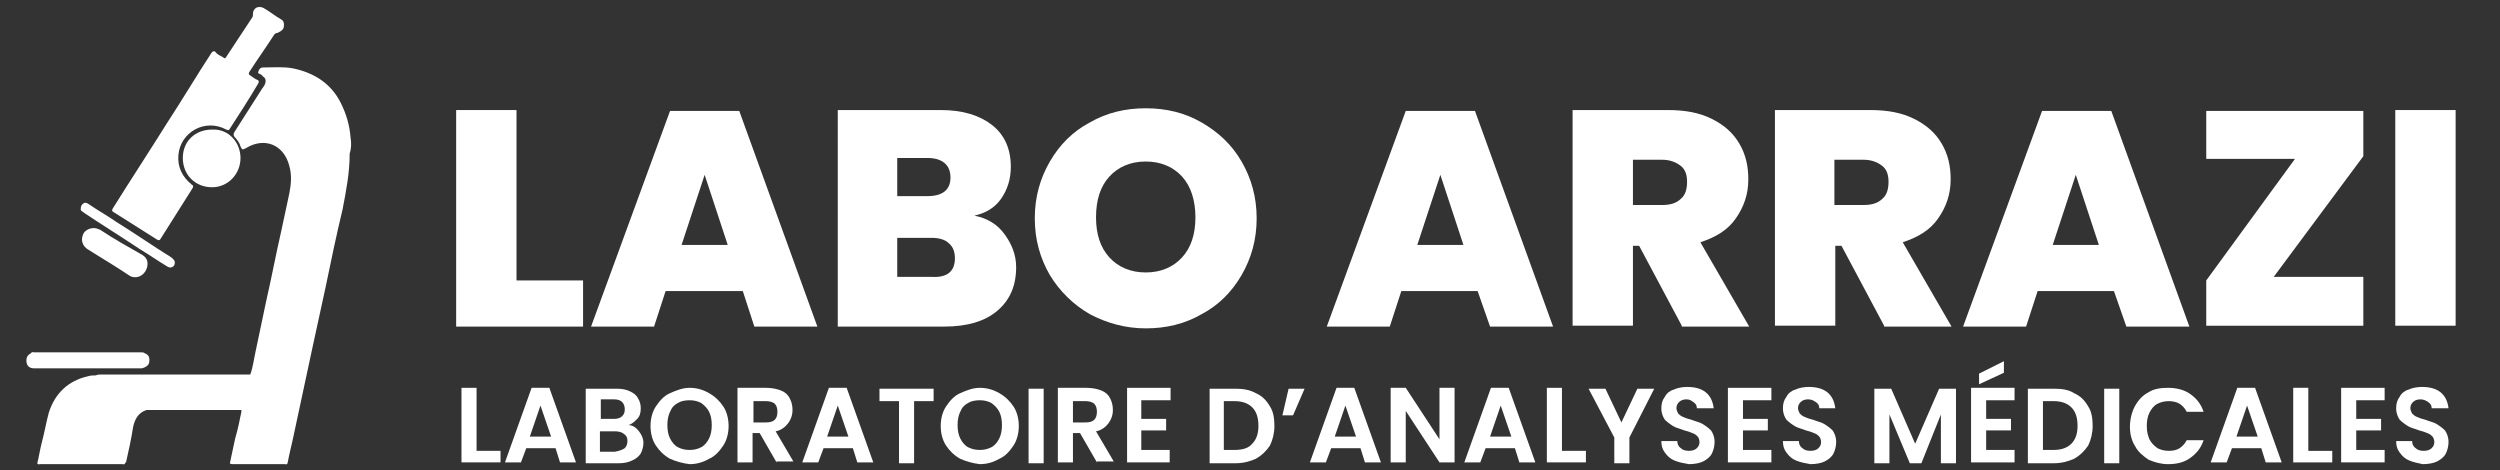 <?xml version="1.0" encoding="UTF-8"?> <svg xmlns="http://www.w3.org/2000/svg" xmlns:xlink="http://www.w3.org/1999/xlink" version="1.1" id="Layer_1" x="0px" y="0px" viewBox="0 0 281.7 53" style="enable-background:new 0 0 281.7 53;" xml:space="preserve"><rect x="0" y="0" width="281.7" height="53" fill="#333333" stroke="none"/> <style type="text/css"> .st0{fill:#1E66B1;} .st1{fill:#FFFFFF;} </style> <g> <g> <path class="st1" d="M39.5,15.5c-0.1-1.4-0.5-2.7-1.1-3.9c-1.1-2.2-3-3.4-5.4-3.9c-1.1-0.2-2.2-0.1-3.3-0.1 c-0.4,0-0.5,0.2-0.6,0.5c-0.1,0.2,0.2,0.2,0.3,0.3c0.1,0.1,0.2,0.1,0.2,0.2c0.4,0.2,0.4,0.6,0.2,1c-0.1,0.2-0.3,0.4-0.4,0.6 c-1,1.6-2,3.1-3,4.7c-0.1,0.2-0.1,0.3,0,0.5c0.3,0.3,0.6,0.7,0.7,1.1c0.2,0.4,0.2,0.4,0.6,0.2c2.1-1.3,4.3-0.4,4.9,2 c0.3,1,0.2,2.1,0,3.1c-0.3,1.4-0.6,2.8-0.9,4.2c-0.6,2.6-1.1,5.3-1.7,7.9c-0.4,1.9-0.8,3.8-1.2,5.7c-0.2,0.9-0.3,1.8-0.6,2.6 c-0.1,0-0.2,0-0.3,0c-5.5,0-11,0-16.5,0c-0.2,0-0.4,0-0.6,0.1c-0.3,0-0.6,0-0.9,0.1c-2.2,0.5-3.7,1.9-4.4,4.1 c-0.3,1.1-0.5,2.3-0.8,3.4c-0.2,0.8-0.3,1.5-0.5,2.3c0.1,0.2,0.2,0.1,0.3,0.1c3.1,0,6.2,0,9.3,0c0.1,0,0.2,0.1,0.3-0.1 c0,0,0,0,0,0c0,0,0,0,0,0c0,0,0-0.1,0.1-0.1c0.3-1.3,0.6-2.7,0.8-4c0.2-0.9,0.6-1.6,1.5-1.9c3.6,0,7.2,0,10.7,0c0,0.1,0,0.1,0,0.2 c-0.2,1-0.4,2-0.7,3c-0.2,0.9-0.4,1.9-0.6,2.8c0.1,0.1,0.2,0.1,0.3,0.1c2,0,3.9,0,5.9,0c0.1,0,0.2,0.1,0.3-0.1c0,0,0,0,0,0 c0,0,0,0,0,0c0.2-1.1,0.5-2.2,0.7-3.2c0.7-3.3,1.4-6.5,2.1-9.8c0.5-2.3,1-4.6,1.5-6.9c0.6-2.9,1.2-5.8,1.9-8.7 c0.4-2.1,0.8-4.1,0.8-6.3C39.6,16.7,39.6,16.1,39.5,15.5z"></path> </g> <g> <path class="st1" d="M12.8,23.9c1.6,1,3.3,2.1,4.9,3.1c0.2,0.1,0.3,0.1,0.4-0.1c1.2-1.9,2.4-3.8,3.6-5.7c0.1-0.2,0.1-0.3-0.1-0.4 c-1.1-0.9-1.6-2-1.5-3.3c0.2-2.6,3-4.2,5.4-2.9c0.2,0.1,0.3,0.1,0.4-0.1c1.1-1.7,2.2-3.4,3.2-5.1c0.1-0.2,0.1-0.3-0.1-0.4 c-0.3-0.1-0.5-0.3-0.8-0.5c-0.2-0.1-0.2-0.2-0.1-0.4c0.9-1.4,1.9-2.8,2.8-4.2c0.1-0.1,0.2-0.2,0.4-0.2C31.9,3.4,32,3.2,32,2.8 c0-0.3-0.1-0.5-0.3-0.6c-0.7-0.4-1.3-0.9-2-1.3c-0.6-0.3-1.2,0-1.2,0.7c0,0.1,0,0.3-0.1,0.4c-1,1.5-1.9,2.9-2.9,4.4 c-0.1,0.2-0.2,0.2-0.3,0.1c-0.3-0.2-0.6-0.3-0.8-0.5C24.2,5.7,24,5.7,23.8,6c-1.7,2.6-3.3,5.3-5,7.9c-2,3.2-4.1,6.4-6.1,9.6 C12.6,23.7,12.6,23.8,12.8,23.9z"></path> </g> <g> <path class="st1" d="M20.6,17.8c0,1.9,1.4,3.3,3.3,3.3c1.8,0,3.2-1.5,3.2-3.3c0-1.7-1.3-3.3-3.2-3.2C22,14.6,20.6,15.9,20.6,17.8z "></path> </g> <g> <path class="st1" d="M16.8,40.9c0.1-0.6,0-0.9-0.5-1.1c-0.1-0.1-0.3-0.1-0.4-0.1c-4,0-8,0-12.1,0c-0.1,0-0.2-0.1-0.3,0.1 c0,0,0,0,0,0C3.1,40,2.9,40.3,3,40.9c0.1,0.4,0.4,0.6,0.8,0.6c4.1,0,8.1,0,12.2,0C16.4,41.4,16.7,41.2,16.8,40.9z"></path> </g> <g> <path class="st1" d="M11.3,25.9c-0.2-0.1-0.5-0.2-0.7-0.2c-0.7,0-1.2,0.4-1.3,0.9c-0.2,0.6,0.1,1.2,0.6,1.5 c0.3,0.2,0.5,0.3,0.8,0.5c1.3,0.8,2.6,1.6,3.8,2.4c0.4,0.3,0.9,0.3,1.3,0.1c0.4-0.2,0.7-0.6,0.8-1.1c0.1-0.6-0.1-1-0.6-1.3 C14.4,27.8,12.8,26.9,11.3,25.9z"></path> </g> <g> <path class="st1" d="M9.5,24c2.1,1.4,4.2,2.7,6.3,4.1c1,0.6,2,1.3,3,1.9c0.4,0.3,0.9,0.1,0.9-0.4c0-0.3-0.2-0.4-0.4-0.6 c-2.1-1.3-4.1-2.7-6.2-4c-1-0.7-2.1-1.3-3.1-2c-0.3-0.2-0.5-0.2-0.7,0c-0.2,0.2-0.2,0.4-0.2,0.6C9.1,23.8,9.3,23.8,9.5,24z"></path> </g> </g> <g> <g> <path class="st1" d="M58.1,31.6h7.6v5.2H51.4V12.4h6.8V31.6z"></path> <path class="st1" d="M83.7,32.8H75l-1.3,4h-7.1l8.9-24.3h7.8l8.8,24.3H85L83.7,32.8z M82,27.6l-2.6-7.9l-2.6,7.9H82z"></path> <path class="st1" d="M113.2,26.4c0.8,1.1,1.3,2.3,1.3,3.7c0,2.1-0.7,3.7-2.1,4.9c-1.4,1.2-3.4,1.8-6,1.8h-12V12.4H106 c2.5,0,4.4,0.6,5.8,1.7c1.4,1.1,2.1,2.7,2.1,4.7c0,1.4-0.4,2.6-1.1,3.6c-0.7,1-1.7,1.6-3,1.9C111.3,24.6,112.4,25.3,113.2,26.4z M101.1,22.1h3.4c1.7,0,2.6-0.7,2.6-2.1c0-1.4-0.9-2.2-2.6-2.2h-3.4V22.1z M107.6,29.1c0-0.7-0.2-1.3-0.7-1.7 c-0.4-0.4-1.1-0.6-1.9-0.6h-3.9v4.4h3.9C106.7,31.3,107.6,30.6,107.6,29.1z"></path> <path class="st1" d="M122.8,35.4c-1.9-1.1-3.4-2.6-4.5-4.4c-1.1-1.9-1.7-4-1.7-6.4c0-2.4,0.6-4.5,1.7-6.4c1.1-1.9,2.6-3.4,4.5-4.4 c1.9-1.1,4-1.6,6.3-1.6c2.3,0,4.4,0.5,6.3,1.6c1.9,1.1,3.4,2.5,4.5,4.4s1.7,4,1.7,6.4c0,2.4-0.6,4.5-1.7,6.4 c-1.1,1.9-2.6,3.4-4.5,4.4c-1.9,1.1-4,1.6-6.3,1.6C126.8,37,124.7,36.4,122.8,35.4z M133.2,29c1-1.1,1.5-2.6,1.5-4.5 c0-1.9-0.5-3.5-1.5-4.6c-1-1.1-2.4-1.7-4.1-1.7c-1.7,0-3.1,0.6-4.1,1.7c-1,1.1-1.5,2.6-1.5,4.6c0,1.9,0.5,3.4,1.5,4.5 c1,1.1,2.4,1.7,4.1,1.7C130.8,30.7,132.2,30.1,133.2,29z"></path> <path class="st1" d="M166.5,32.8h-8.6l-1.3,4h-7.1l8.9-24.3h7.8l8.8,24.3h-7.1L166.5,32.8z M164.9,27.6l-2.6-7.9l-2.6,7.9H164.9z"></path> <path class="st1" d="M189.5,36.7l-4.8-9H184v9h-6.8V12.4h10.7c2,0,3.6,0.3,5,1c1.4,0.7,2.4,1.6,3.1,2.8c0.7,1.2,1,2.5,1,4 c0,1.7-0.5,3.1-1.4,4.4c-0.9,1.3-2.2,2.1-4,2.7l5.5,9.5H189.5z M184,23.1h3.3c0.9,0,1.6-0.2,2.1-0.7c0.5-0.4,0.7-1.1,0.7-1.9 c0-0.8-0.2-1.4-0.7-1.8c-0.5-0.4-1.2-0.7-2.1-0.7H184V23.1z"></path> <path class="st1" d="M212.3,36.7l-4.8-9h-0.7v9H200V12.4h10.7c2,0,3.6,0.3,5,1c1.4,0.7,2.4,1.6,3.1,2.8c0.7,1.2,1,2.5,1,4 c0,1.7-0.5,3.1-1.4,4.4c-0.9,1.3-2.2,2.1-4,2.7l5.5,9.5H212.3z M206.7,23.1h3.3c0.9,0,1.6-0.2,2.1-0.7c0.5-0.4,0.7-1.1,0.7-1.9 c0-0.8-0.2-1.4-0.7-1.8c-0.5-0.4-1.2-0.7-2.1-0.7h-3.3V23.1z"></path> <path class="st1" d="M238.2,32.8h-8.6l-1.3,4h-7.1l8.9-24.3h7.8l8.8,24.3h-7.1L238.2,32.8z M236.5,27.6l-2.6-7.9l-2.6,7.9H236.5z"></path> <path class="st1" d="M256.2,31.2h10.1v5.5h-17.7v-5.1l10-13.7h-10v-5.4h17.7v5.1L256.2,31.2z"></path> <path class="st1" d="M276.7,12.4v24.3h-6.8V12.4H276.7z"></path> </g> <g> <path class="st1" d="M53.6,50.8h2.8v1.3h-4.4v-8.4h1.7V50.8z"></path> <path class="st1" d="M62.6,50.5h-3.3l-0.6,1.6h-1.8l3-8.4h2l3,8.4h-1.8L62.6,50.5z M62.1,49.2l-1.2-3.5l-1.2,3.5H62.1z"></path> <path class="st1" d="M72,48.6c0.3,0.4,0.5,0.8,0.5,1.3c0,0.4-0.1,0.8-0.3,1.2c-0.2,0.3-0.5,0.6-1,0.8c-0.4,0.2-0.9,0.3-1.5,0.3H66 v-8.4h3.5c0.6,0,1.1,0.1,1.5,0.3s0.7,0.4,0.9,0.8c0.2,0.3,0.3,0.7,0.3,1.1c0,0.5-0.1,0.9-0.4,1.2c-0.3,0.3-0.6,0.6-1,0.7 C71.3,47.9,71.7,48.2,72,48.6z M67.7,47.2h1.5c0.4,0,0.7-0.1,0.9-0.3c0.2-0.2,0.3-0.4,0.3-0.8c0-0.3-0.1-0.6-0.3-0.8 c-0.2-0.2-0.5-0.3-0.9-0.3h-1.5V47.2z M70.4,50.5c0.2-0.2,0.3-0.5,0.3-0.8c0-0.4-0.1-0.6-0.4-0.8c-0.2-0.2-0.6-0.3-1-0.3h-1.7v2.3 h1.7C69.8,50.8,70.1,50.7,70.4,50.5z"></path> <path class="st1" d="M75.5,51.7c-0.7-0.4-1.2-0.9-1.6-1.5s-0.6-1.4-0.6-2.2c0-0.8,0.2-1.6,0.6-2.2s0.9-1.2,1.6-1.5 s1.4-0.6,2.2-0.6c0.8,0,1.5,0.2,2.2,0.6s1.2,0.9,1.6,1.5s0.6,1.4,0.6,2.2c0,0.8-0.2,1.6-0.6,2.2s-0.9,1.2-1.6,1.5 c-0.7,0.4-1.4,0.6-2.2,0.6C76.9,52.2,76.2,52,75.5,51.7z M79,50.4c0.4-0.2,0.7-0.6,0.9-1c0.2-0.4,0.3-0.9,0.3-1.5 s-0.1-1.1-0.3-1.5c-0.2-0.4-0.5-0.7-0.9-1c-0.4-0.2-0.8-0.3-1.3-0.3s-1,0.1-1.3,0.3c-0.4,0.2-0.7,0.5-0.9,1 c-0.2,0.4-0.3,0.9-0.3,1.5s0.1,1.1,0.3,1.5c0.2,0.4,0.5,0.8,0.9,1s0.8,0.3,1.3,0.3S78.6,50.6,79,50.4z"></path> <path class="st1" d="M87.5,52.1l-1.9-3.3h-0.8v3.3h-1.7v-8.4h3.2c0.6,0,1.2,0.1,1.7,0.3s0.8,0.5,1,0.9c0.2,0.4,0.3,0.8,0.3,1.3 c0,0.6-0.2,1.1-0.5,1.5c-0.3,0.4-0.8,0.8-1.4,0.9l2,3.4H87.5z M84.9,47.6h1.4c0.5,0,0.8-0.1,1-0.3c0.2-0.2,0.3-0.5,0.3-0.9 c0-0.4-0.1-0.7-0.3-0.9s-0.6-0.3-1-0.3h-1.4V47.6z"></path> <path class="st1" d="M96.1,50.5h-3.3l-0.6,1.6h-1.8l3-8.4h2l3,8.4h-1.8L96.1,50.5z M95.6,49.2l-1.2-3.5l-1.2,3.5H95.6z"></path> <path class="st1" d="M105.2,43.8v1.4H103v7h-1.7v-7h-2.2v-1.4H105.2z"></path> <path class="st1" d="M108.2,51.7c-0.7-0.4-1.2-0.9-1.6-1.5s-0.6-1.4-0.6-2.2c0-0.8,0.2-1.6,0.6-2.2s0.9-1.2,1.6-1.5 s1.4-0.6,2.2-0.6c0.8,0,1.5,0.2,2.2,0.6s1.2,0.9,1.6,1.5s0.6,1.4,0.6,2.2c0,0.8-0.2,1.6-0.6,2.2s-0.9,1.2-1.6,1.5 c-0.7,0.4-1.4,0.6-2.2,0.6C109.6,52.2,108.9,52,108.2,51.7z M111.7,50.4c0.4-0.2,0.7-0.6,0.9-1c0.2-0.4,0.3-0.9,0.3-1.5 s-0.1-1.1-0.3-1.5c-0.2-0.4-0.5-0.7-0.9-1c-0.4-0.2-0.8-0.3-1.3-0.3s-1,0.1-1.3,0.3c-0.4,0.2-0.7,0.5-0.9,1 c-0.2,0.4-0.3,0.9-0.3,1.5s0.1,1.1,0.3,1.5c0.2,0.4,0.5,0.8,0.9,1s0.8,0.3,1.3,0.3S111.3,50.6,111.7,50.4z"></path> <path class="st1" d="M117.6,43.8v8.4h-1.7v-8.4H117.6z"></path> <path class="st1" d="M123.6,52.1l-1.9-3.3h-0.8v3.3h-1.7v-8.4h3.2c0.6,0,1.2,0.1,1.7,0.3s0.8,0.5,1,0.9c0.2,0.4,0.3,0.8,0.3,1.3 c0,0.6-0.2,1.1-0.5,1.5c-0.3,0.4-0.8,0.8-1.4,0.9l2,3.4H123.6z M120.9,47.6h1.4c0.5,0,0.8-0.1,1-0.3c0.2-0.2,0.3-0.5,0.3-0.9 c0-0.4-0.1-0.7-0.3-0.9s-0.6-0.3-1-0.3h-1.4V47.6z"></path> <path class="st1" d="M128.6,45.1v2.1h2.8v1.3h-2.8v2.2h3.2v1.4H127v-8.4h4.9v1.4H128.6z"></path> <path class="st1" d="M141.5,44.3c0.7,0.3,1.2,0.8,1.6,1.5c0.4,0.6,0.5,1.4,0.5,2.2s-0.2,1.6-0.5,2.2c-0.4,0.6-0.9,1.1-1.6,1.5 c-0.7,0.3-1.4,0.5-2.3,0.5h-2.9v-8.4h2.9C140,43.8,140.8,43.9,141.5,44.3z M141.1,50c0.5-0.5,0.7-1.2,0.7-2c0-0.9-0.2-1.6-0.7-2.1 c-0.5-0.5-1.2-0.7-2-0.7h-1.2v5.5h1.2C140,50.7,140.7,50.5,141.1,50z"></path> <path class="st1" d="M145.2,43.8h1.8l-1.3,3h-1.2L145.2,43.8z"></path> <path class="st1" d="M153.3,50.5H150l-0.6,1.6h-1.8l3-8.4h2l3,8.4h-1.8L153.3,50.5z M152.8,49.2l-1.2-3.5l-1.2,3.5H152.8z"></path> <path class="st1" d="M163.9,52.1h-1.7l-3.8-5.8v5.8h-1.7v-8.4h1.7l3.8,5.8v-5.8h1.7V52.1z"></path> <path class="st1" d="M170.7,50.5h-3.3l-0.6,1.6h-1.8l3-8.4h2l3,8.4h-1.8L170.7,50.5z M170.3,49.2l-1.2-3.5l-1.2,3.5H170.3z"></path> <path class="st1" d="M175.9,50.8h2.8v1.3h-4.4v-8.4h1.7V50.8z"></path> <path class="st1" d="M186.4,43.8l-2.8,5.5v2.9h-1.7v-2.9l-2.9-5.5h1.9l1.8,3.8l1.8-3.8H186.4z"></path> <path class="st1" d="M188.7,51.9c-0.5-0.2-0.8-0.5-1.1-0.9c-0.3-0.4-0.4-0.8-0.4-1.3h1.8c0,0.3,0.1,0.6,0.4,0.8 c0.2,0.2,0.5,0.3,0.9,0.3c0.4,0,0.7-0.1,0.9-0.3s0.3-0.4,0.3-0.7c0-0.2-0.1-0.5-0.2-0.6c-0.2-0.2-0.3-0.3-0.6-0.4 c-0.2-0.1-0.5-0.2-0.9-0.3c-0.5-0.2-1-0.3-1.3-0.5c-0.3-0.2-0.6-0.4-0.9-0.7c-0.2-0.3-0.4-0.7-0.4-1.3c0-0.5,0.1-0.9,0.4-1.3 c0.2-0.4,0.6-0.7,1-0.8c0.4-0.2,1-0.3,1.5-0.3c0.9,0,1.6,0.2,2.1,0.6s0.8,1,0.9,1.8h-1.9c0-0.3-0.1-0.5-0.4-0.7S190.4,45,190,45 c-0.3,0-0.6,0.1-0.8,0.3s-0.3,0.4-0.3,0.7c0,0.2,0.1,0.4,0.2,0.6c0.1,0.1,0.3,0.3,0.6,0.4c0.2,0.1,0.5,0.2,0.9,0.3 c0.5,0.2,1,0.3,1.3,0.5c0.3,0.2,0.6,0.4,0.9,0.7c0.2,0.3,0.4,0.7,0.4,1.3c0,0.4-0.1,0.9-0.3,1.3c-0.2,0.4-0.6,0.7-1,0.9 c-0.4,0.2-1,0.3-1.6,0.3C189.7,52.2,189.2,52.1,188.7,51.9z"></path> <path class="st1" d="M196.4,45.1v2.1h2.8v1.3h-2.8v2.2h3.2v1.4h-4.9v-8.4h4.9v1.4H196.4z"></path> <path class="st1" d="M202.4,51.9c-0.5-0.2-0.8-0.5-1.1-0.9c-0.3-0.4-0.4-0.8-0.4-1.3h1.8c0,0.3,0.1,0.6,0.4,0.8 c0.2,0.2,0.5,0.3,0.9,0.3c0.4,0,0.7-0.1,0.9-0.3s0.3-0.4,0.3-0.7c0-0.2-0.1-0.5-0.2-0.6c-0.2-0.2-0.3-0.3-0.6-0.4 c-0.2-0.1-0.5-0.2-0.9-0.3c-0.5-0.2-1-0.3-1.3-0.5c-0.3-0.2-0.6-0.4-0.9-0.7c-0.2-0.3-0.4-0.7-0.4-1.3c0-0.5,0.1-0.9,0.4-1.3 c0.2-0.4,0.6-0.7,1-0.8c0.4-0.2,1-0.3,1.5-0.3c0.9,0,1.6,0.2,2.1,0.6s0.8,1,0.9,1.8H205c0-0.3-0.1-0.5-0.4-0.7s-0.5-0.3-0.9-0.3 c-0.3,0-0.6,0.1-0.8,0.3s-0.3,0.4-0.3,0.7c0,0.2,0.1,0.4,0.2,0.6c0.1,0.1,0.3,0.3,0.6,0.4c0.2,0.1,0.5,0.2,0.9,0.3 c0.5,0.2,1,0.3,1.3,0.5c0.3,0.2,0.6,0.4,0.9,0.7c0.2,0.3,0.4,0.7,0.4,1.3c0,0.4-0.1,0.9-0.3,1.3c-0.2,0.4-0.6,0.7-1,0.9 c-0.4,0.2-1,0.3-1.6,0.3C203.4,52.2,202.9,52.1,202.4,51.9z"></path> <path class="st1" d="M220.4,43.8v8.4h-1.7v-5.5l-2.2,5.5h-1.3l-2.3-5.5v5.5h-1.7v-8.4h1.9l2.7,6.2l2.7-6.2H220.4z"></path> <path class="st1" d="M223.8,45.1v2.1h2.8v1.3h-2.8v2.2h3.2v1.4h-4.9v-8.4h4.9v1.4H223.8z M225.8,42l-2.8,1.3v-1.2l2.8-1.4V42z"></path> <path class="st1" d="M233.7,44.3c0.7,0.3,1.2,0.8,1.6,1.5c0.4,0.6,0.5,1.4,0.5,2.2s-0.2,1.6-0.5,2.2c-0.4,0.6-0.9,1.1-1.6,1.5 c-0.7,0.3-1.4,0.5-2.3,0.5h-2.9v-8.4h2.9C232.3,43.8,233.1,43.9,233.7,44.3z M233.4,50c0.5-0.5,0.7-1.2,0.7-2 c0-0.9-0.2-1.6-0.7-2.1c-0.5-0.5-1.2-0.7-2-0.7h-1.2v5.5h1.2C232.2,50.7,232.9,50.5,233.4,50z"></path> <path class="st1" d="M238.8,43.8v8.4h-1.7v-8.4H238.8z"></path> <path class="st1" d="M240.6,45.7c0.4-0.7,0.9-1.2,1.5-1.5c0.6-0.4,1.4-0.5,2.2-0.5c0.9,0,1.8,0.2,2.5,0.7s1.2,1.1,1.5,2h-1.9 c-0.2-0.4-0.5-0.7-0.8-0.9c-0.3-0.2-0.8-0.3-1.2-0.3c-0.5,0-0.9,0.1-1.3,0.3c-0.4,0.2-0.7,0.6-0.9,1c-0.2,0.4-0.3,0.9-0.3,1.5 c0,0.6,0.1,1,0.3,1.5c0.2,0.4,0.5,0.7,0.9,1c0.4,0.2,0.8,0.3,1.3,0.3c0.5,0,0.9-0.1,1.2-0.3c0.3-0.2,0.6-0.5,0.8-0.9h1.9 c-0.3,0.9-0.8,1.5-1.5,2c-0.7,0.5-1.5,0.7-2.5,0.7c-0.8,0-1.5-0.2-2.2-0.5c-0.6-0.4-1.2-0.9-1.5-1.5c-0.4-0.6-0.6-1.4-0.6-2.2 S240.2,46.4,240.6,45.7z"></path> <path class="st1" d="M254.8,50.5h-3.3l-0.6,1.6h-1.8l3-8.4h2l3,8.4h-1.8L254.8,50.5z M254.4,49.2l-1.2-3.5l-1.2,3.5H254.4z"></path> <path class="st1" d="M260,50.8h2.8v1.3h-4.4v-8.4h1.7V50.8z"></path> <path class="st1" d="M265.5,45.1v2.1h2.8v1.3h-2.8v2.2h3.2v1.4h-4.9v-8.4h4.9v1.4H265.5z"></path> <path class="st1" d="M271.5,51.9c-0.5-0.2-0.8-0.5-1.1-0.9c-0.3-0.4-0.4-0.8-0.4-1.3h1.8c0,0.3,0.1,0.6,0.4,0.8 c0.2,0.2,0.5,0.3,0.9,0.3c0.4,0,0.7-0.1,0.9-0.3s0.3-0.4,0.3-0.7c0-0.2-0.1-0.5-0.2-0.6c-0.2-0.2-0.3-0.3-0.6-0.4 c-0.2-0.1-0.5-0.2-0.9-0.3c-0.5-0.2-1-0.3-1.3-0.5c-0.3-0.2-0.6-0.4-0.9-0.7c-0.2-0.3-0.4-0.7-0.4-1.3c0-0.5,0.1-0.9,0.4-1.3 c0.2-0.4,0.6-0.7,1-0.8c0.4-0.2,1-0.3,1.5-0.3c0.9,0,1.6,0.2,2.1,0.6s0.8,1,0.9,1.8h-1.9c0-0.3-0.1-0.5-0.4-0.7s-0.5-0.3-0.9-0.3 c-0.3,0-0.6,0.1-0.8,0.3s-0.3,0.4-0.3,0.7c0,0.2,0.1,0.4,0.2,0.6c0.1,0.1,0.3,0.3,0.6,0.4c0.2,0.1,0.5,0.2,0.9,0.3 c0.5,0.2,1,0.3,1.3,0.5c0.3,0.2,0.6,0.4,0.9,0.7c0.2,0.3,0.4,0.7,0.4,1.3c0,0.4-0.1,0.9-0.3,1.3c-0.2,0.4-0.6,0.7-1,0.9 c-0.4,0.2-1,0.3-1.6,0.3C272.5,52.2,272,52.1,271.5,51.9z"></path> </g> </g> </svg> 